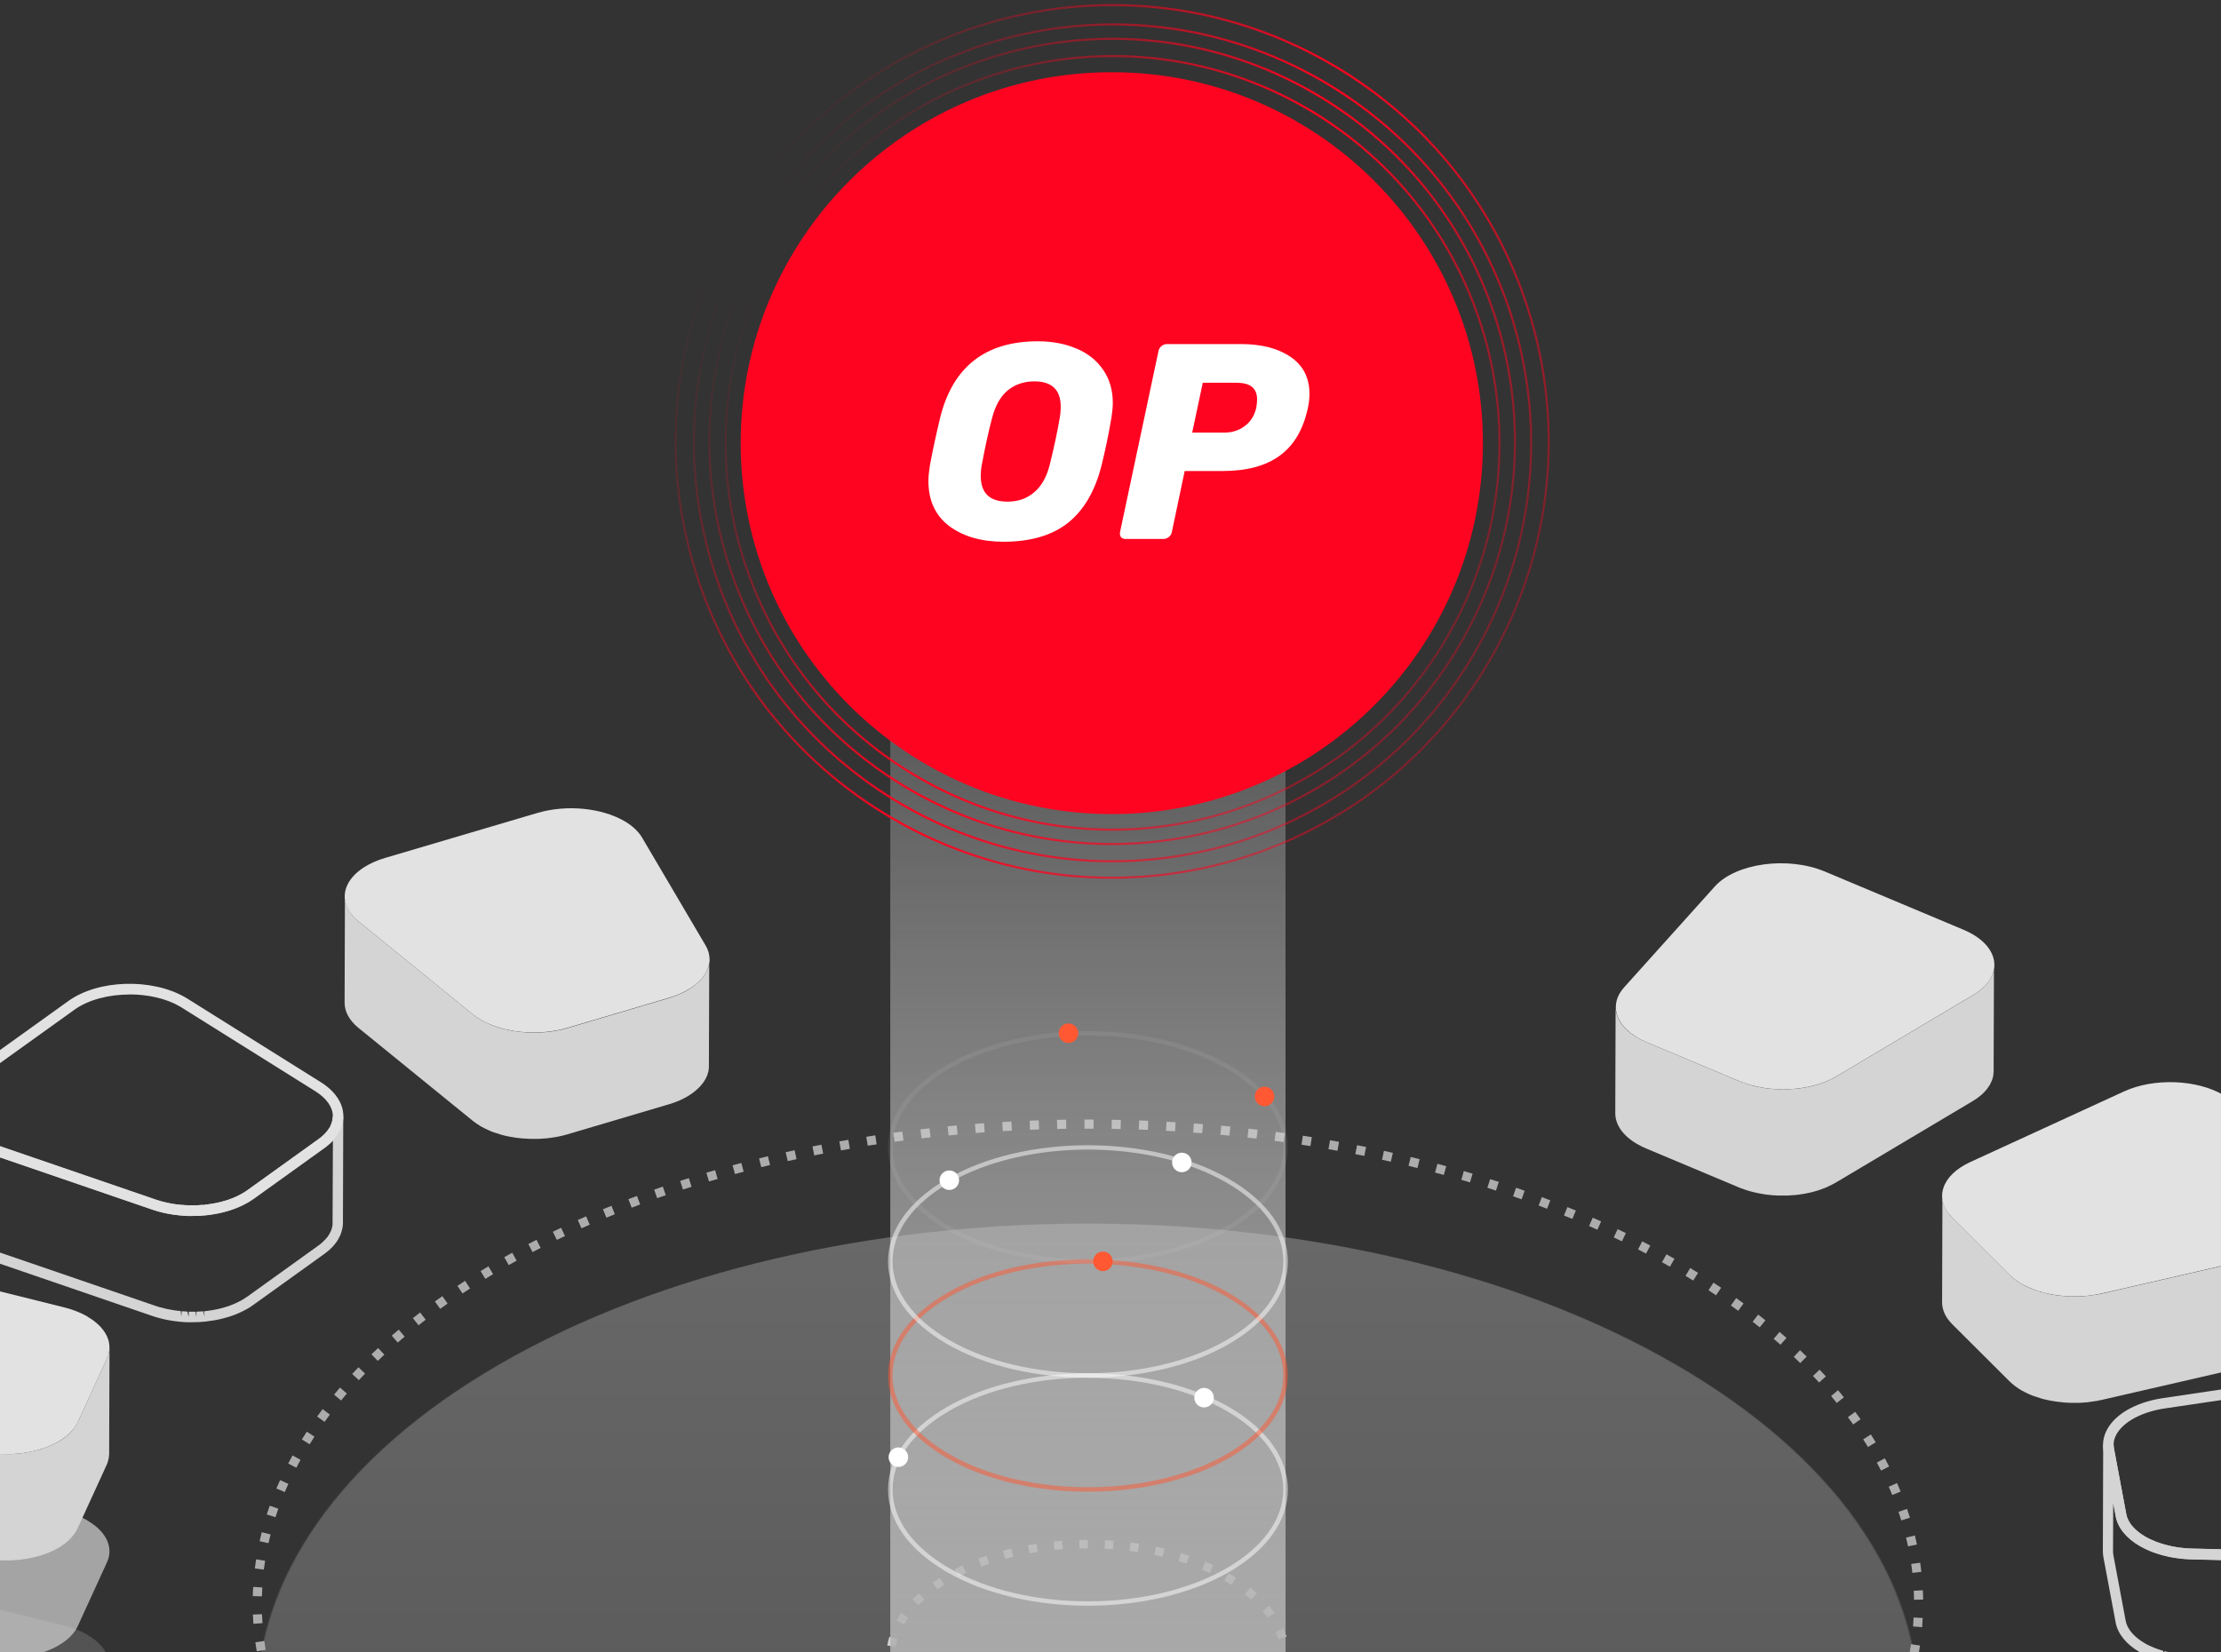 <svg width="375" height="279" viewBox="0 0 375 279" fill="none" xmlns="http://www.w3.org/2000/svg">
<rect x="0" y="0" width="375" height="279" fill="#333333" stroke="none"/>
<path opacity="0.15" d="M282.864 344.876C228.095 376.498 139.286 376.498 84.517 344.876C29.747 313.254 29.747 261.982 84.517 230.361C139.286 198.739 228.095 198.739 282.864 230.361C337.634 261.982 337.634 313.254 282.864 344.876Z" fill="#B1B1B1"/>
<path opacity="0.05" d="M282.864 344.876C228.095 376.498 139.286 376.498 84.517 344.876C29.747 313.254 29.747 261.982 84.517 230.361C139.286 198.739 228.095 198.739 282.864 230.361C337.634 261.982 337.634 313.254 282.864 344.876Z" fill="#E2E2E2"/>
<path opacity="0.15" d="M282.682 344.884C227.913 376.506 139.104 376.506 84.335 344.884C29.565 313.262 29.565 261.991 84.335 230.369C139.104 198.747 227.913 198.747 282.682 230.369C337.452 261.991 337.452 313.262 282.682 344.884Z" fill="url(#paint0_linear_123_2524)"/>
<path d="M183.903 352.569V351.033H185.425V352.569H183.903ZM180.818 352.54L179.268 352.512L179.297 350.976L180.832 351.005V352.54H180.818ZM188.553 352.512L188.496 350.976L190.031 350.933L190.074 352.469L188.553 352.512ZM176.197 352.441L174.647 352.384L174.704 350.848L176.24 350.905L176.197 352.441ZM193.16 352.384L193.103 350.848L194.638 350.777L194.709 352.313L193.174 352.384H193.16ZM171.576 352.27C171.064 352.242 170.552 352.213 170.026 352.185L170.111 350.649C170.623 350.678 171.135 350.706 171.647 350.734L171.576 352.27ZM197.781 352.156L197.695 350.621L199.231 350.521L199.33 352.057L197.795 352.156H197.781ZM166.955 351.986L165.419 351.872L165.533 350.336L167.054 350.45L166.955 351.986ZM202.387 351.843L202.274 350.308L203.795 350.18L203.923 351.715L202.387 351.843ZM162.334 351.63L160.798 351.488L160.94 349.952L162.462 350.095L162.334 351.63ZM206.98 351.445L206.838 349.91C207.35 349.867 207.847 349.81 208.359 349.753L208.515 351.275C208.004 351.332 207.492 351.374 206.98 351.431V351.445ZM157.727 351.175L156.192 351.005L156.362 349.483L157.884 349.654L157.713 351.175H157.727ZM211.587 350.962L211.416 349.441L212.937 349.256L213.122 350.777L211.587 350.962ZM153.12 350.635L151.585 350.436L151.798 348.914L153.319 349.113L153.12 350.635ZM216.165 350.379L215.966 348.858L217.473 348.644L217.686 350.166L216.165 350.379ZM148.542 349.995L147.006 349.768L147.248 348.246L148.77 348.474L148.542 349.995ZM220.729 349.711L220.487 348.189L221.995 347.948L222.251 349.469L220.729 349.711ZM143.964 349.27L142.442 349L142.712 347.493L144.234 347.749L143.978 349.27H143.964ZM225.293 348.943L225.023 347.436L226.53 347.166L226.815 348.673L225.293 348.943ZM139.4 348.445L137.878 348.147L138.177 346.639L139.684 346.938L139.4 348.445ZM229.829 348.09L229.53 346.583L231.023 346.284L231.336 347.791L229.829 348.104V348.09ZM134.85 347.535C134.338 347.422 133.84 347.322 133.328 347.208L133.669 345.715C134.167 345.829 134.665 345.929 135.162 346.042L134.85 347.549V347.535ZM234.35 347.137L234.023 345.644L235.516 345.303L235.858 346.796L234.365 347.137H234.35ZM130.328 346.512C129.831 346.398 129.319 346.27 128.821 346.142L129.191 344.649C129.688 344.777 130.186 344.891 130.684 345.004L130.328 346.497V346.512ZM238.843 346.085L238.474 344.592L239.952 344.222L240.336 345.715L238.843 346.085ZM125.821 345.403C125.323 345.275 124.826 345.147 124.328 345.004L124.726 343.526L126.205 343.924L125.821 345.417V345.403ZM243.308 344.933L242.91 343.455L244.389 343.056L244.801 344.535L243.322 344.948L243.308 344.933ZM121.342 344.18L119.863 343.753L120.29 342.274L121.754 342.701L121.342 344.18ZM247.744 343.682L247.318 342.203C247.801 342.061 248.299 341.919 248.782 341.763L249.223 343.227C248.74 343.383 248.242 343.526 247.744 343.668V343.682ZM116.906 342.857C116.408 342.701 115.925 342.545 115.427 342.388L115.896 340.924C116.38 341.08 116.863 341.236 117.361 341.393L116.906 342.857ZM252.166 342.317L251.697 340.853L253.147 340.383L253.631 341.848L252.166 342.331V342.317ZM112.498 341.421L111.034 340.924L111.546 339.473L112.996 339.971L112.498 341.421ZM256.56 340.838L256.048 339.388L257.484 338.876L258.01 340.327L256.56 340.838ZM108.133 339.886L106.683 339.345L107.223 337.909L108.659 338.45L108.133 339.886ZM260.911 339.26L260.37 337.824L261.792 337.27L262.347 338.706L260.911 339.26ZM103.811 338.222L102.375 337.639L102.958 336.217L104.379 336.786L103.811 338.208V338.222ZM265.219 337.554L264.636 336.132L266.043 335.549L266.641 336.971L265.219 337.568V337.554ZM99.531 336.445C99.062 336.246 98.593 336.033 98.109 335.833L98.735 334.426C99.204 334.625 99.673 334.838 100.142 335.037L99.531 336.445ZM269.47 335.734L268.844 334.326C269.314 334.113 269.769 333.914 270.238 333.701L270.878 335.094C270.408 335.307 269.939 335.521 269.47 335.734ZM95.308 334.554C94.839 334.341 94.37 334.113 93.915 333.9L94.583 332.521C95.038 332.734 95.507 332.961 95.962 333.175L95.308 334.568V334.554ZM273.679 333.786L273.01 332.407C273.465 332.179 273.935 331.966 274.39 331.739L275.072 333.118C274.617 333.345 274.148 333.573 273.679 333.8V333.786ZM91.142 332.521L89.763 331.824L90.46 330.459L91.825 331.156L91.128 332.521H91.142ZM277.83 331.71L277.12 330.345L278.47 329.634L279.195 330.985L277.83 331.71ZM87.033 330.374C86.578 330.132 86.123 329.876 85.682 329.62L86.436 328.284C86.876 328.525 87.332 328.781 87.772 329.023L87.033 330.374ZM281.897 329.506L281.143 328.17C281.584 327.914 282.025 327.672 282.466 327.416L283.234 328.753C282.793 329.009 282.338 329.265 281.897 329.521V329.506ZM283.888 328.369L283.106 327.047C283.546 326.791 283.987 326.535 284.414 326.265L285.21 327.587C284.769 327.857 284.328 328.113 283.873 328.369H283.888ZM82.995 328.084C82.554 327.814 82.113 327.558 81.673 327.288L82.469 325.98C82.895 326.25 83.336 326.506 83.777 326.762L82.995 328.084ZM287.855 325.952L287.03 324.658C287.456 324.388 287.897 324.103 288.324 323.833L289.163 325.127C288.736 325.411 288.295 325.682 287.869 325.966L287.855 325.952ZM79.042 325.653C78.601 325.369 78.175 325.099 77.748 324.814L78.587 323.535C79.014 323.819 79.44 324.089 79.867 324.373L79.042 325.667V325.653ZM291.722 323.392L290.855 322.127C291.281 321.843 291.693 321.544 292.106 321.26L292.987 322.511C292.575 322.809 292.148 323.108 291.722 323.392ZM75.189 323.08C74.762 322.781 74.35 322.482 73.924 322.184L74.819 320.933C75.232 321.231 75.644 321.516 76.07 321.814L75.189 323.08ZM295.49 320.691L294.566 319.454C294.978 319.155 295.376 318.843 295.774 318.53L296.713 319.738C296.3 320.051 295.902 320.364 295.476 320.677L295.49 320.691ZM71.435 320.35C71.023 320.037 70.611 319.724 70.213 319.397L71.165 318.188C71.563 318.501 71.961 318.814 72.374 319.113L71.45 320.335L71.435 320.35ZM299.144 317.819L298.163 316.624C298.561 316.297 298.945 315.97 299.329 315.643L300.324 316.809C299.926 317.136 299.542 317.478 299.13 317.805L299.144 317.819ZM67.795 317.463C67.397 317.136 66.999 316.795 66.615 316.468L67.625 315.302C68.009 315.629 68.392 315.956 68.791 316.283L67.81 317.463H67.795ZM302.656 314.776L301.618 313.639C302.002 313.297 302.372 312.956 302.741 312.601L303.793 313.724C303.424 314.079 303.04 314.421 302.656 314.776ZM64.298 314.392C63.914 314.037 63.544 313.681 63.174 313.34L64.227 312.231C64.596 312.586 64.966 312.928 65.336 313.269L64.298 314.392ZM306.011 311.563L304.917 310.482C305.272 310.127 305.628 309.757 305.983 309.387L307.092 310.454C306.737 310.823 306.381 311.193 306.011 311.563ZM60.956 311.165C60.601 310.795 60.231 310.425 59.89 310.041L61.013 308.989C61.354 309.359 61.71 309.729 62.065 310.084L60.971 311.165H60.956ZM309.196 308.179L308.045 307.155C308.386 306.771 308.713 306.387 309.04 306.003L310.206 306.999C309.865 307.397 309.538 307.781 309.196 308.179ZM57.8 307.752C57.459 307.354 57.117 306.97 56.79 306.572L57.97 305.591C58.297 305.975 58.624 306.359 58.966 306.743L57.814 307.752H57.8ZM312.182 304.596L310.974 303.657C311.286 303.259 311.599 302.847 311.898 302.449L313.135 303.373C312.822 303.785 312.509 304.198 312.197 304.61L312.182 304.596ZM54.842 304.155C54.529 303.743 54.217 303.33 53.904 302.918L55.141 302.008C55.44 302.42 55.738 302.818 56.051 303.216L54.828 304.155H54.842ZM314.926 300.828L313.661 299.96C313.945 299.534 314.23 299.122 314.5 298.695L315.794 299.534C315.509 299.96 315.225 300.401 314.941 300.828H314.926ZM52.141 300.359C51.856 299.918 51.572 299.491 51.288 299.05L52.582 298.226C52.852 298.652 53.122 299.079 53.406 299.505L52.127 300.359H52.141ZM317.4 296.875L316.064 296.107C316.32 295.666 316.562 295.226 316.803 294.785L318.154 295.524C317.912 295.979 317.656 296.434 317.386 296.875H317.4ZM49.695 296.392C49.439 295.937 49.198 295.482 48.942 295.027L50.292 294.302C50.534 294.742 50.776 295.183 51.018 295.638L49.681 296.392H49.695ZM319.576 292.752L318.197 292.083C318.41 291.628 318.623 291.174 318.837 290.704L320.244 291.33C320.031 291.799 319.818 292.283 319.59 292.752H319.576ZM47.548 292.24C47.335 291.771 47.122 291.301 46.908 290.818L48.316 290.207C48.515 290.676 48.728 291.131 48.942 291.586L47.548 292.24ZM321.41 288.458L319.974 287.917C320.159 287.448 320.329 286.965 320.486 286.496L321.936 286.993C321.766 287.477 321.595 287.974 321.41 288.458ZM45.757 287.917C45.572 287.434 45.401 286.936 45.245 286.439L46.709 285.955C46.866 286.439 47.036 286.908 47.207 287.391L45.757 287.917ZM322.875 284.007L321.396 283.595C321.538 283.112 321.666 282.628 321.78 282.131L323.273 282.5C323.145 282.998 323.017 283.51 322.875 284.007ZM44.349 283.467C44.207 282.969 44.093 282.458 43.965 281.946L45.458 281.59C45.572 282.074 45.7 282.571 45.828 283.055L44.349 283.453V283.467ZM323.927 279.458L322.42 279.173C322.505 278.676 322.59 278.178 322.661 277.68L324.183 277.908C324.112 278.42 324.026 278.931 323.927 279.443V279.458ZM43.354 278.903C43.269 278.391 43.183 277.879 43.112 277.353L44.633 277.14C44.705 277.638 44.776 278.135 44.861 278.633L43.34 278.889L43.354 278.903ZM324.538 274.808L323.003 274.68C323.045 274.182 323.074 273.671 323.102 273.173L324.638 273.258C324.609 273.77 324.581 274.296 324.538 274.808ZM42.785 274.239C42.742 273.713 42.714 273.201 42.7 272.675L44.235 272.618C44.25 273.116 44.278 273.628 44.321 274.126L42.785 274.239ZM323.173 270.159C323.173 269.661 323.145 269.149 323.131 268.652L324.666 268.58C324.695 269.107 324.709 269.618 324.709 270.144L323.173 270.173V270.159ZM44.221 269.604L42.685 269.562C42.685 269.035 42.728 268.524 42.757 268.012L44.292 268.097C44.264 268.595 44.235 269.107 44.221 269.604ZM322.889 265.637C322.832 265.14 322.775 264.628 322.69 264.13L324.211 263.917C324.282 264.429 324.353 264.955 324.41 265.467L322.889 265.637ZM44.548 265.083L43.027 264.898C43.084 264.386 43.155 263.874 43.24 263.348L44.761 263.59C44.69 264.087 44.619 264.585 44.548 265.083ZM322.164 261.158C322.064 260.661 321.95 260.177 321.822 259.68L323.315 259.324C323.443 259.836 323.557 260.334 323.657 260.846L322.149 261.158H322.164ZM45.33 260.618L43.837 260.291C43.951 259.779 44.065 259.282 44.193 258.77L45.686 259.139C45.558 259.623 45.444 260.12 45.33 260.618ZM321.012 256.765C320.87 256.282 320.713 255.812 320.543 255.329L321.993 254.831C322.164 255.329 322.32 255.827 322.476 256.324L321.012 256.779V256.765ZM46.51 256.239L45.046 255.77C45.202 255.272 45.373 254.789 45.544 254.291L46.994 254.803C46.823 255.286 46.667 255.755 46.51 256.239ZM319.491 252.485C319.306 252.016 319.107 251.547 318.893 251.092L320.301 250.466C320.514 250.95 320.713 251.419 320.912 251.902L319.491 252.485ZM48.089 251.988L46.667 251.39C46.866 250.907 47.079 250.438 47.292 249.969L48.686 250.608C48.472 251.063 48.273 251.533 48.074 252.002L48.089 251.988ZM317.6 248.362C317.372 247.907 317.13 247.466 316.889 247.011L318.239 246.286C318.481 246.741 318.723 247.21 318.965 247.665L317.6 248.362ZM50.022 247.878L48.657 247.168C48.899 246.713 49.141 246.258 49.397 245.803L50.747 246.542C50.506 246.983 50.264 247.438 50.036 247.878H50.022ZM315.396 244.381C315.14 243.954 314.87 243.513 314.585 243.087L315.879 242.262C316.163 242.703 316.434 243.144 316.704 243.584L315.396 244.381ZM52.269 243.912L50.961 243.101C51.231 242.66 51.515 242.22 51.8 241.793L53.093 242.632C52.809 243.058 52.539 243.485 52.283 243.912H52.269ZM312.893 240.57C312.609 240.158 312.31 239.746 311.997 239.347L313.234 238.437C313.547 238.85 313.846 239.276 314.144 239.689L312.893 240.57ZM54.8 240.129L53.548 239.234C53.847 238.821 54.16 238.395 54.473 237.982L55.695 238.907C55.383 239.319 55.084 239.717 54.8 240.129ZM310.135 236.944C309.822 236.546 309.495 236.162 309.168 235.779L310.334 234.783C310.675 235.181 311.002 235.58 311.329 235.978L310.135 236.944ZM57.587 236.518L56.406 235.537C56.733 235.139 57.06 234.741 57.402 234.342L58.568 235.352C58.24 235.736 57.913 236.12 57.587 236.518ZM307.149 233.489C306.808 233.12 306.466 232.75 306.111 232.38L307.22 231.314C307.576 231.698 307.931 232.068 308.286 232.451L307.149 233.489ZM60.587 233.091L59.463 232.039C59.819 231.655 60.174 231.286 60.53 230.916L61.639 231.982C61.283 232.352 60.928 232.722 60.587 233.091ZM303.964 230.205C303.609 229.849 303.239 229.494 302.869 229.153L303.921 228.03C304.305 228.385 304.675 228.74 305.045 229.11L303.964 230.205ZM63.786 229.835L62.719 228.726C63.089 228.371 63.459 228.015 63.843 227.66L64.895 228.783C64.525 229.139 64.155 229.48 63.786 229.835ZM300.623 227.105C300.239 226.764 299.855 226.437 299.471 226.11L300.466 224.944C300.864 225.285 301.248 225.627 301.632 225.954L300.623 227.105ZM67.156 226.736L66.146 225.57C66.53 225.229 66.928 224.901 67.326 224.56L68.321 225.74C67.938 226.067 67.539 226.394 67.17 226.736H67.156ZM297.111 224.162C296.713 223.849 296.314 223.537 295.916 223.224L296.855 222.015C297.267 222.328 297.679 222.655 298.078 222.982L297.111 224.176V224.162ZM70.668 223.821L69.715 222.612C70.113 222.3 70.525 221.972 70.938 221.66L71.876 222.882C71.464 223.195 71.066 223.508 70.668 223.821ZM293.485 221.375C293.073 221.077 292.66 220.778 292.248 220.48L293.144 219.228C293.57 219.527 293.983 219.826 294.395 220.138L293.485 221.375ZM74.322 221.048L73.426 219.797C73.838 219.498 74.265 219.2 74.691 218.901L75.573 220.153C75.16 220.451 74.748 220.736 74.336 221.034L74.322 221.048ZM289.731 218.745C289.319 218.461 288.892 218.176 288.466 217.906L289.305 216.626C289.731 216.911 290.172 217.195 290.599 217.479L289.746 218.759L289.731 218.745ZM78.09 218.446L77.236 217.167C77.663 216.882 78.09 216.598 78.53 216.314L79.369 217.607C78.943 217.878 78.516 218.162 78.09 218.446ZM285.892 216.271C285.466 216.001 285.025 215.745 284.584 215.475L285.38 214.152C285.821 214.423 286.262 214.693 286.703 214.963L285.892 216.271ZM81.943 215.972L81.147 214.664C81.587 214.394 82.028 214.124 82.469 213.868L83.251 215.19C82.81 215.446 82.369 215.716 81.943 215.987V215.972ZM281.954 213.925C281.513 213.669 281.072 213.427 280.617 213.171L281.371 211.835C281.826 212.091 282.267 212.332 282.722 212.588L281.954 213.925ZM85.895 213.655L85.142 212.318C85.583 212.062 86.038 211.821 86.493 211.565L87.232 212.915C86.791 213.157 86.336 213.413 85.895 213.655ZM277.93 211.721C277.475 211.479 277.034 211.252 276.579 211.01L277.276 209.645C277.731 209.887 278.186 210.114 278.641 210.356L277.916 211.721H277.93ZM89.919 211.465L89.208 210.1C89.663 209.858 90.118 209.631 90.588 209.389L91.284 210.754C90.829 210.982 90.374 211.223 89.933 211.451L89.919 211.465ZM273.849 209.645C273.394 209.418 272.939 209.204 272.47 208.977L273.124 207.583C273.593 207.811 274.048 208.024 274.518 208.252L273.849 209.631V209.645ZM94.014 209.403L93.346 208.024C93.815 207.797 94.27 207.583 94.739 207.356L95.393 208.749C94.938 208.963 94.469 209.19 94.014 209.403ZM269.698 207.683L268.304 207.057L268.93 205.65L270.337 206.275L269.712 207.683H269.698ZM98.18 207.456L97.555 206.048C98.024 205.835 98.493 205.636 98.962 205.422L99.574 206.83C99.104 207.029 98.635 207.242 98.18 207.441V207.456ZM265.489 205.863L264.067 205.28L264.65 203.858L266.072 204.441L265.475 205.863H265.489ZM102.389 205.65L101.806 204.228C102.275 204.029 102.759 203.83 103.242 203.645L103.811 205.067C103.342 205.252 102.858 205.451 102.389 205.65ZM261.223 204.143L259.787 203.602L260.328 202.166L261.764 202.721L261.209 204.157L261.223 204.143ZM106.654 203.958L106.1 202.522L107.55 201.981L108.09 203.417L106.654 203.958ZM256.915 202.55L255.479 202.038L255.977 200.588L257.427 201.1L256.915 202.55ZM110.963 202.365L110.451 200.915L111.915 200.403L112.413 201.853L110.963 202.351V202.365ZM252.579 201.071L251.128 200.602L251.597 199.138L253.062 199.607L252.579 201.071ZM115.313 200.901L114.844 199.436L116.309 198.967L116.764 200.432L115.299 200.901H115.313ZM248.199 199.692L246.735 199.251L247.161 197.773L248.64 198.214L248.199 199.692ZM119.707 199.536L119.266 198.057L120.745 197.631L121.171 199.109L119.707 199.536ZM243.777 198.427L242.299 198.029L242.697 196.55L244.19 196.948L243.777 198.427ZM124.1 198.285L123.688 196.806C124.186 196.678 124.683 196.536 125.167 196.408L125.565 197.887L124.086 198.285H124.1ZM239.313 197.261L237.82 196.891L238.189 195.398L239.697 195.768L239.327 197.261H239.313ZM128.537 197.133L128.167 195.64L129.66 195.27L130.015 196.763L128.537 197.119V197.133ZM234.834 196.195L233.341 195.867L233.668 194.36L235.175 194.702L234.834 196.195ZM133.001 196.081L132.66 194.588L134.167 194.261L134.494 195.768L133.001 196.095V196.081ZM230.341 195.213L228.834 194.915L229.132 193.408L230.654 193.706L230.355 195.213H230.341ZM137.48 195.128L137.181 193.621L138.689 193.322L138.987 194.83L137.494 195.128H137.48ZM225.805 194.346L224.298 194.076L224.568 192.569L226.09 192.839L225.819 194.346H225.805ZM141.987 194.275L141.717 192.768L143.239 192.498L143.494 194.019L141.987 194.289V194.275ZM221.269 193.564L219.748 193.322L219.976 191.801L221.497 192.043L221.255 193.564H221.269ZM146.509 193.507L146.267 191.986L147.788 191.744L148.016 193.266L146.509 193.493V193.507ZM216.72 192.882L215.198 192.668L215.397 191.147L216.933 191.36L216.72 192.882ZM151.044 192.825L150.831 191.303L152.353 191.104L152.552 192.626L151.03 192.825H151.044ZM212.155 192.299L210.634 192.128L210.805 190.607L212.34 190.792L212.155 192.313V192.299ZM155.594 192.256L155.41 190.735L156.945 190.564L157.116 192.085L155.594 192.256ZM207.577 191.787L206.056 191.645L206.198 190.109L207.733 190.251L207.577 191.787ZM160.158 191.758L160.002 190.223L161.538 190.081L161.68 191.616L160.158 191.758ZM202.999 191.389L201.463 191.275L201.577 189.739L203.112 189.853L202.984 191.389H202.999ZM164.737 191.346L164.609 189.81L166.144 189.697L166.258 191.232L164.737 191.346ZM198.406 191.062L196.871 190.976L196.956 189.441L198.491 189.526L198.392 191.062H198.406ZM169.315 191.033L169.23 189.498L170.765 189.412L170.851 190.948L169.315 191.033ZM193.814 190.82L192.278 190.763L192.335 189.227L193.87 189.284L193.814 190.82ZM173.908 190.806L173.851 189.27L175.386 189.213L175.443 190.749L173.908 190.806ZM189.221 190.678L187.685 190.649L187.714 189.114L189.249 189.142L189.207 190.678H189.221ZM178.5 190.664L178.472 189.128L180.007 189.1L180.036 190.635L178.5 190.664ZM184.628 190.621H183.69H183.107V189.085H183.69H184.643V190.621H184.628Z" fill="#ACACAC"/>
<path d="M336.71 163.322C336.71 163.465 336.681 163.593 336.667 163.735C336.653 163.834 336.624 163.948 336.596 164.048C336.567 164.175 336.525 164.303 336.482 164.431C336.439 164.531 336.397 164.63 336.354 164.73C336.297 164.858 336.24 165 336.169 165.128C336.112 165.228 336.056 165.313 335.999 165.412C335.913 165.555 335.814 165.697 335.7 165.853C335.643 165.939 335.572 166.024 335.501 166.109C335.33 166.322 335.131 166.522 334.932 166.721C334.875 166.777 334.833 166.82 334.776 166.877C334.648 166.991 334.506 167.104 334.364 167.218C334.25 167.304 334.15 167.389 334.037 167.474C333.88 167.588 333.71 167.702 333.539 167.801C333.411 167.887 333.297 167.972 333.155 168.057L310.078 181.792C309.68 182.034 309.268 182.233 308.827 182.432C308.742 182.475 308.642 182.517 308.557 182.56C308.131 182.745 307.69 182.915 307.235 183.058C307.107 183.1 306.993 183.129 306.865 183.171C306.638 183.242 306.41 183.299 306.183 183.37C306.04 183.413 305.884 183.441 305.742 183.47C305.514 183.527 305.287 183.569 305.059 183.612C304.917 183.64 304.789 183.669 304.647 183.683C304.178 183.768 303.694 183.84 303.211 183.882C303.197 183.882 303.168 183.882 303.14 183.882C302.742 183.925 302.344 183.953 301.931 183.968C301.789 183.968 301.647 183.968 301.491 183.968C301.235 183.968 300.979 183.968 300.723 183.968C300.566 183.968 300.396 183.968 300.239 183.968C300.012 183.968 299.784 183.953 299.543 183.925C299.386 183.925 299.216 183.896 299.059 183.882C298.832 183.854 298.59 183.84 298.362 183.811C298.206 183.797 298.05 183.768 297.893 183.754C297.623 183.712 297.353 183.669 297.083 183.612C296.969 183.584 296.841 183.569 296.727 183.541C296.315 183.456 295.917 183.356 295.519 183.242C295.448 183.228 295.377 183.2 295.305 183.171C294.893 183.043 294.495 182.915 294.097 182.759C293.941 182.702 293.77 182.645 293.613 182.574L278.03 176.034C277.49 175.806 276.978 175.55 276.509 175.28C274.092 173.887 272.783 171.996 272.783 170.076L272.727 188.02C272.727 189.939 274.02 191.83 276.452 193.224C276.921 193.494 277.419 193.75 277.973 193.977L293.557 200.518C293.656 200.56 293.756 200.603 293.855 200.646C293.912 200.674 293.983 200.688 294.04 200.703C294.438 200.859 294.836 200.987 295.249 201.115C295.291 201.129 295.348 201.143 295.391 201.158C295.405 201.158 295.433 201.158 295.448 201.172C295.846 201.286 296.244 201.385 296.656 201.47C296.67 201.47 296.699 201.47 296.713 201.485C296.813 201.499 296.912 201.513 297.012 201.541C297.282 201.598 297.552 201.641 297.822 201.684C297.865 201.684 297.922 201.698 297.964 201.712C298.064 201.726 298.178 201.741 298.291 201.755C298.519 201.783 298.761 201.812 298.988 201.826C299.059 201.826 299.13 201.84 299.187 201.854C299.287 201.854 299.372 201.854 299.471 201.868C299.699 201.883 299.941 201.897 300.168 201.911C300.254 201.911 300.339 201.911 300.424 201.911C300.495 201.911 300.566 201.911 300.637 201.911C300.893 201.911 301.149 201.911 301.405 201.911C301.505 201.911 301.604 201.911 301.704 201.911C301.746 201.911 301.789 201.911 301.832 201.911C302.244 201.897 302.642 201.868 303.04 201.826C303.055 201.826 303.069 201.826 303.083 201.826C303.566 201.783 304.036 201.712 304.519 201.627C304.576 201.627 304.633 201.613 304.69 201.598C304.775 201.598 304.846 201.57 304.917 201.556C305.145 201.513 305.372 201.456 305.6 201.414C305.742 201.385 305.898 201.342 306.04 201.314C306.268 201.257 306.495 201.186 306.723 201.115C306.822 201.086 306.922 201.058 307.021 201.03C307.05 201.03 307.064 201.015 307.093 201.001C307.548 200.845 307.988 200.688 308.415 200.504C308.5 200.461 308.6 200.418 308.685 200.376C309.112 200.176 309.538 199.963 309.936 199.736L333.013 186.001C333.013 186.001 333.056 185.972 333.084 185.958C333.198 185.887 333.297 185.816 333.411 185.745C333.582 185.631 333.752 185.532 333.909 185.418C334.022 185.332 334.122 185.247 334.236 185.162C334.378 185.048 334.52 184.934 334.648 184.821C334.662 184.821 334.676 184.792 334.691 184.778C334.733 184.735 334.762 184.707 334.804 184.664C335.018 184.465 335.202 184.252 335.373 184.053C335.402 184.01 335.444 183.982 335.473 183.939C335.515 183.896 335.53 183.84 335.572 183.797C335.686 183.655 335.771 183.513 335.871 183.356C335.899 183.299 335.956 183.242 335.985 183.185C335.999 183.143 336.013 183.114 336.041 183.072C336.112 182.944 336.169 182.816 336.226 182.674C336.255 182.603 336.297 182.531 336.326 182.46C336.326 182.432 336.34 182.403 336.354 182.375C336.397 182.247 336.425 182.119 336.468 181.991C336.482 181.906 336.525 181.835 336.539 181.749C336.539 181.721 336.539 181.707 336.539 181.678C336.567 181.536 336.567 181.408 336.582 181.266C336.582 181.181 336.61 181.11 336.61 181.024C336.61 180.982 336.61 180.953 336.61 180.911L336.667 162.967C336.667 163.081 336.653 163.194 336.639 163.322H336.71Z" fill="#D4D4D4"/>
<path d="M333.026 157.762C337.832 160.534 338.06 165.127 333.169 168.027L310.092 181.762C305.727 184.364 298.731 184.706 293.641 182.573L278.058 176.032C277.517 175.805 277.006 175.549 276.536 175.279C272.683 173.046 271.659 169.577 274.247 166.719L289.532 149.714C293.087 145.761 301.874 144.567 308.13 147.197L331.491 157.008C332.045 157.236 332.557 157.492 333.026 157.762Z" fill="#E2E2E2"/>
<path d="M393.612 204.583C393.612 204.654 393.612 204.74 393.598 204.811C393.598 204.981 393.569 205.152 393.541 205.308C393.541 205.38 393.512 205.436 393.498 205.507C393.455 205.692 393.413 205.863 393.342 206.048C393.342 206.076 393.327 206.119 393.313 206.147C393.228 206.361 393.128 206.574 393.015 206.787C392.986 206.844 392.958 206.887 392.929 206.944C392.815 207.143 392.673 207.342 392.531 207.541C392.503 207.569 392.488 207.612 392.46 207.64C392.247 207.896 392.019 208.152 391.749 208.408C391.706 208.451 391.664 208.493 391.621 208.536C391.422 208.721 391.195 208.906 390.967 209.076C390.939 209.091 390.91 209.119 390.882 209.133C390.669 209.29 390.441 209.432 390.214 209.588C390.142 209.631 390.086 209.673 390.014 209.702C389.645 209.915 389.261 210.128 388.849 210.313C388.792 210.342 388.721 210.37 388.664 210.399C388.237 210.583 387.782 210.768 387.313 210.925C387.242 210.953 387.171 210.967 387.1 210.996C386.645 211.138 386.19 211.266 385.706 211.38L354.952 218.46C354.483 218.574 353.999 218.645 353.53 218.716C353.288 218.759 353.061 218.787 352.819 218.816C352.421 218.859 352.023 218.901 351.61 218.93C351.468 218.93 351.326 218.958 351.198 218.958C350.658 218.987 350.117 218.987 349.591 218.958C349.478 218.958 349.364 218.958 349.25 218.944C348.809 218.915 348.369 218.887 347.928 218.844C347.8 218.83 347.672 218.816 347.53 218.802C347.004 218.731 346.478 218.645 345.98 218.546C345.895 218.532 345.795 218.503 345.71 218.475C345.297 218.375 344.885 218.276 344.487 218.162C344.231 218.091 344.004 218.005 343.762 217.92C343.463 217.821 343.179 217.721 342.894 217.607C342.795 217.565 342.695 217.522 342.596 217.479C342.169 217.295 341.743 217.081 341.359 216.854C340.591 216.413 339.909 215.901 339.34 215.332L329.671 205.692C328.804 204.825 328.264 203.887 328.065 202.948C327.994 202.635 327.965 202.323 327.965 202.01L327.908 219.953C327.908 221.219 328.463 222.484 329.629 223.65L339.297 233.29C339.866 233.859 340.548 234.357 341.316 234.812C341.7 235.039 342.127 235.238 342.553 235.437C342.653 235.48 342.752 235.523 342.852 235.565C342.951 235.608 343.037 235.651 343.122 235.679C343.307 235.75 343.52 235.807 343.719 235.878C343.961 235.963 344.203 236.049 344.459 236.12C344.53 236.134 344.586 236.162 344.658 236.191C344.985 236.29 345.326 236.361 345.667 236.433C345.752 236.447 345.852 236.475 345.937 236.504C345.951 236.504 345.966 236.504 345.994 236.504C346.406 236.589 346.819 236.66 347.245 236.717C347.331 236.717 347.402 236.731 347.487 236.745C347.615 236.76 347.743 236.774 347.885 236.788C348.084 236.816 348.283 236.845 348.482 236.859C348.724 236.873 348.966 236.888 349.207 236.902C349.321 236.902 349.435 236.916 349.549 236.916C349.606 236.916 349.662 236.916 349.719 236.916C350.146 236.916 350.572 236.916 350.999 236.916C351.056 236.916 351.099 236.916 351.155 236.916C351.298 236.916 351.426 236.902 351.568 236.888C351.838 236.873 352.108 236.859 352.378 236.831C352.506 236.831 352.634 236.788 352.762 236.774C353.004 236.745 353.231 236.717 353.473 236.674C353.644 236.646 353.814 236.632 353.985 236.603C354.298 236.546 354.596 236.489 354.895 236.418L385.649 229.338C386.133 229.224 386.602 229.096 387.043 228.954C387.085 228.954 387.142 228.925 387.185 228.911C387.213 228.911 387.228 228.897 387.256 228.883C387.74 228.726 388.18 228.556 388.607 228.356C388.664 228.328 388.735 228.3 388.792 228.271C389.204 228.086 389.602 227.873 389.958 227.66C389.986 227.646 390.029 227.631 390.057 227.617C390.1 227.589 390.128 227.574 390.157 227.546C390.398 227.404 390.626 227.247 390.825 227.091C390.853 227.077 390.882 227.048 390.91 227.034C391.138 226.864 391.365 226.679 391.564 226.494C391.579 226.48 391.607 226.451 391.635 226.437C391.664 226.409 391.678 226.394 391.706 226.366C391.962 226.124 392.204 225.868 392.417 225.598C392.417 225.598 392.432 225.584 392.446 225.57C392.46 225.541 392.474 225.513 392.503 225.499C392.645 225.3 392.787 225.1 392.901 224.901C392.915 224.873 392.943 224.845 392.958 224.816C392.958 224.802 392.972 224.773 392.986 224.759C393.1 224.546 393.199 224.333 393.285 224.119C393.285 224.119 393.285 224.119 393.285 224.105C393.285 224.077 393.285 224.048 393.313 224.02C393.37 223.835 393.427 223.664 393.47 223.48C393.47 223.451 393.484 223.423 393.498 223.394C393.498 223.366 393.498 223.323 393.498 223.295C393.526 223.124 393.541 222.968 393.555 222.797C393.555 222.754 393.555 222.726 393.555 222.683C393.555 222.641 393.555 222.612 393.555 222.57L393.612 204.626V204.583Z" fill="#D4D4D4"/>
<path d="M375.384 184.919C376.152 185.36 376.834 185.872 377.403 186.441L391.892 200.901C395.759 204.768 392.83 209.702 385.664 211.351L354.909 218.432C350.132 219.527 344.814 218.83 341.317 216.811C340.549 216.37 339.866 215.859 339.297 215.29L329.629 205.65C326.472 202.507 327.781 198.498 332.672 196.251L358.606 184.336C363.739 181.976 370.948 182.346 375.37 184.905L375.384 184.919Z" fill="#E2E2E2"/>
<path d="M403.763 282.075C403.593 282.075 403.408 282.075 403.237 282.075L369.895 281.293C369.454 281.278 369.141 281.264 368.828 281.236L368.402 281.193C368.118 281.165 367.847 281.136 367.577 281.094L367.293 281.051C366.895 280.98 366.61 280.937 366.326 280.88L366.027 280.809C365.629 280.724 365.317 280.639 365.032 280.567L364.691 280.468C364.193 280.311 363.738 280.169 363.326 279.999L363.17 279.942C362.999 279.871 362.814 279.785 362.629 279.7L362.217 279.515C361.89 279.359 361.577 279.202 361.293 279.032C359.018 277.724 357.567 275.932 357.212 274.013L355.136 262.937C355.079 262.61 355.051 262.283 355.051 261.956L355.108 244.026H356.885C356.885 244.239 356.899 244.438 356.942 244.652L359.018 255.728C359.274 257.135 360.425 258.472 362.231 259.524C362.487 259.666 362.757 259.823 363.042 259.951L363.354 260.079C363.568 260.178 363.738 260.249 363.937 260.335C364.421 260.519 364.819 260.647 365.231 260.775L365.587 260.875C365.857 260.946 366.127 261.017 366.411 261.074L366.767 261.159C366.994 261.202 367.236 261.245 367.464 261.287L367.904 261.358C368.118 261.387 368.345 261.415 368.558 261.429L369.056 261.486C369.34 261.515 369.639 261.515 369.923 261.529H370.25L403.365 262.325C403.792 262.325 404.204 262.325 404.616 262.325C405.057 262.311 405.498 262.283 405.91 262.24C406.479 262.183 406.891 262.112 407.304 262.041C407.474 262.012 407.645 261.97 407.83 261.941C408.057 261.899 408.242 261.856 408.441 261.813L408.868 261.7C409.152 261.629 409.337 261.572 409.536 261.515L409.92 261.387C410.318 261.259 410.702 261.102 411.057 260.946L411.612 261.685L411.242 260.875C411.64 260.69 412.01 260.505 412.365 260.292C412.479 260.221 412.593 260.164 412.692 260.093C412.849 259.993 412.977 259.908 413.105 259.823C413.219 259.737 413.318 259.666 413.432 259.581C413.56 259.482 413.674 259.382 413.787 259.282C413.873 259.211 413.944 259.14 414.029 259.055C414.214 258.884 414.37 258.7 414.527 258.529L415.366 258.913L414.655 258.372C414.768 258.23 414.868 258.074 414.953 257.932L415.55 258.131V258.06L415.067 257.775C415.067 257.775 415.124 257.662 415.152 257.605L415.266 257.349C415.266 257.349 415.323 257.249 415.337 257.192L415.394 256.979C415.451 256.823 415.479 256.723 415.493 256.609L415.536 256.282C415.536 256.183 415.565 256.083 415.565 255.984H417.342L417.285 273.942C417.285 274.198 417.257 274.311 417.242 274.439L416.332 274.539L417.214 274.624C417.214 274.724 417.2 274.809 417.185 274.909C417.143 275.093 417.114 275.221 417.072 275.349L416.162 275.307L417.029 275.534C417.015 275.605 416.986 275.691 416.958 275.762C416.915 275.89 416.858 275.989 416.816 276.089L416.73 276.273C416.674 276.387 416.631 276.501 416.574 276.6C416.531 276.672 416.489 276.743 416.446 276.814C416.318 277.027 416.176 277.24 416.034 277.425C415.948 277.539 415.906 277.582 415.863 277.624C415.664 277.866 415.451 278.093 415.223 278.307C415.181 278.349 415.138 278.406 415.095 278.449L414.967 278.563C414.797 278.719 414.64 278.833 414.498 278.947C414.37 279.046 414.242 279.146 414.114 279.245C413.958 279.359 413.801 279.458 413.631 279.572C413.503 279.657 413.446 279.7 413.375 279.743L413.247 279.814C412.835 280.056 412.408 280.283 411.953 280.482L411.825 280.539C411.356 280.738 410.929 280.909 410.474 281.051C410.375 281.094 410.332 281.108 410.261 281.136L410.119 281.179C409.849 281.264 409.635 281.321 409.422 281.378C409.166 281.449 409.01 281.492 408.839 281.534C408.626 281.591 408.398 281.634 408.171 281.676L407.616 281.79C407.147 281.876 406.692 281.932 406.237 281.989C406.109 282.003 406.052 282.018 405.996 282.018C405.626 282.06 405.157 282.089 404.673 282.103C404.389 282.103 404.105 282.117 403.834 282.117L403.763 282.075ZM405.825 280.184L406.067 281.051L405.967 280.169C406.394 280.127 406.806 280.07 407.218 279.999L407.744 279.899C407.944 279.857 408.157 279.814 408.342 279.771L408.768 279.657C409.067 279.572 409.252 279.529 409.436 279.473L409.906 280.269L409.635 279.416L409.806 279.345C410.204 279.202 410.588 279.06 410.944 278.904L411.484 279.643L411.114 278.833C411.512 278.648 411.882 278.463 412.237 278.25L412.564 278.051C412.707 277.951 412.849 277.866 412.977 277.781C413.091 277.695 413.204 277.61 413.304 277.539C413.432 277.439 413.546 277.34 413.659 277.24L413.773 277.155C413.773 277.155 413.873 277.055 413.915 277.013C414.086 276.842 414.242 276.672 414.399 276.487L414.512 276.373C414.655 276.188 414.74 276.032 414.839 275.89L414.925 275.762C414.982 275.662 415.01 275.605 415.024 275.548L415.28 274.909C415.337 274.724 415.366 274.653 415.38 274.581L415.422 274.183C415.422 274.183 415.437 274.07 415.437 274.027L415.479 260.079C415.38 260.178 415.294 260.278 415.195 260.363C415.095 260.463 414.996 260.548 414.882 260.647C414.74 260.775 414.598 260.889 414.456 261.003C414.328 261.102 414.2 261.202 414.072 261.301C413.915 261.415 413.745 261.515 413.588 261.628C413.46 261.7 413.332 261.785 413.204 261.87C412.792 262.112 412.365 262.339 411.91 262.538L411.782 262.595C411.313 262.794 410.887 262.965 410.432 263.107L410.005 263.249C409.792 263.32 409.579 263.377 409.38 263.434L408.797 263.591C408.583 263.648 408.37 263.69 408.143 263.733C407.929 263.775 407.744 263.818 407.545 263.847C407.105 263.918 406.65 263.989 406.18 264.031H406.024C405.569 264.103 405.086 264.131 404.616 264.145C404.176 264.159 403.721 264.159 403.251 264.145L369.909 263.363C369.454 263.349 369.141 263.335 368.843 263.306L368.402 263.264C368.061 263.235 367.819 263.207 367.591 263.164L367.208 263.107C366.852 263.05 366.596 263.008 366.354 262.965L365.971 262.88C365.658 262.809 365.345 262.738 365.046 262.652L364.719 262.553C364.207 262.396 363.752 262.254 363.326 262.083C362.985 261.956 362.786 261.856 362.587 261.771L362.217 261.6C361.89 261.444 361.591 261.287 361.293 261.117C359.018 259.809 357.567 258.031 357.212 256.098L356.8 253.908L356.771 261.998C356.771 262.211 356.785 262.425 356.828 262.638L358.904 273.714C359.16 275.122 360.312 276.458 362.117 277.51C362.373 277.667 362.643 277.809 362.928 277.937L363.226 278.065C363.468 278.179 363.639 278.25 363.809 278.321C364.293 278.506 364.705 278.634 365.117 278.762L365.26 278.804L365.231 279.714L365.459 278.861C365.729 278.932 365.999 279.003 366.283 279.06L366.653 279.146C366.895 279.188 367.151 279.231 367.421 279.274L367.734 279.33C368.032 279.373 368.274 279.402 368.53 279.416L368.914 279.458C369.227 279.487 369.511 279.487 369.81 279.501H370.137L403.251 280.297C403.678 280.297 404.076 280.297 404.488 280.297C404.958 280.283 405.384 280.255 405.811 280.212L405.825 280.184Z" fill="#D4D4D4"/>
<path d="M403.834 264.13C403.649 264.13 403.464 264.13 403.279 264.13L370.165 263.348C366.837 263.263 363.695 262.467 361.321 261.088C359.046 259.78 357.595 257.988 357.24 256.069L355.164 244.992C354.894 243.542 355.249 242.063 356.188 240.741C357.851 238.395 361.179 236.703 365.302 236.106L397.379 231.357C401.943 230.689 406.663 231.442 410.033 233.39C412.337 234.713 413.744 236.447 414.1 238.395L417.199 255.002C417.512 256.652 417.014 258.301 415.792 259.751C413.474 262.481 408.924 264.13 403.82 264.13H403.834ZM400.621 232.893C399.625 232.893 398.63 232.964 397.649 233.106L365.572 237.855C361.989 238.381 359.017 239.845 357.652 241.765C356.984 242.703 356.742 243.67 356.927 244.651L359.003 255.727C359.259 257.135 360.411 258.472 362.216 259.524C364.349 260.746 367.179 261.472 370.221 261.543L403.336 262.325C408.071 262.41 412.422 260.96 414.455 258.571C415.337 257.533 415.678 256.438 415.465 255.315L412.365 238.708C412.109 237.3 410.972 235.964 409.152 234.912C406.877 233.604 403.777 232.878 400.621 232.878V232.893Z" fill="#D4D4D4"/>
<path d="M119.806 162.028C119.806 162.028 119.806 162.17 119.806 162.241C119.806 162.412 119.778 162.582 119.75 162.767C119.75 162.824 119.735 162.881 119.721 162.923C119.678 163.137 119.622 163.336 119.536 163.549C119.536 163.577 119.508 163.606 119.494 163.634C119.423 163.819 119.337 164.018 119.223 164.203C119.195 164.246 119.167 164.303 119.138 164.345C119.01 164.573 118.854 164.786 118.697 165.013C118.669 165.042 118.641 165.085 118.612 165.113C118.399 165.369 118.171 165.625 117.901 165.881C117.858 165.923 117.816 165.952 117.773 165.995C117.603 166.151 117.403 166.307 117.219 166.464C117.176 166.506 117.119 166.535 117.076 166.578C116.849 166.748 116.593 166.919 116.337 167.075C116.294 167.104 116.252 167.132 116.209 167.16C115.825 167.388 115.427 167.601 115.001 167.786C114.944 167.815 114.901 167.829 114.844 167.857C114.418 168.042 113.948 168.227 113.479 168.383C113.309 168.44 113.138 168.497 112.967 168.554L95.877 173.616C95.251 173.8 94.597 173.957 93.943 174.071C93.346 174.184 92.749 174.255 92.137 174.312C92.023 174.312 91.896 174.327 91.782 174.341C91.298 174.383 90.801 174.398 90.317 174.398C90.189 174.398 90.047 174.398 89.919 174.398C89.35 174.398 88.782 174.369 88.227 174.312C88.128 174.312 88.028 174.284 87.929 174.284C87.445 174.227 86.962 174.17 86.478 174.085C86.35 174.056 86.237 174.042 86.109 174.014C85.554 173.9 85.014 173.772 84.488 173.63C84.331 173.587 84.175 173.516 84.019 173.473C83.62 173.345 83.222 173.218 82.838 173.061C82.753 173.033 82.668 172.99 82.597 172.947C82.113 172.734 81.644 172.521 81.218 172.265C80.72 171.981 80.251 171.654 79.838 171.312L60.587 155.658C59.392 154.677 58.667 153.596 58.383 152.501C58.283 152.132 58.24 151.762 58.24 151.406L58.184 169.35C58.184 170.815 58.937 172.308 60.53 173.601L79.781 189.256C80.208 189.597 80.663 189.91 81.161 190.209C81.587 190.464 82.056 190.678 82.54 190.891C82.625 190.934 82.696 190.962 82.781 191.005C82.853 191.033 82.909 191.062 82.966 191.09C83.279 191.218 83.62 191.318 83.962 191.417C84.118 191.474 84.26 191.531 84.431 191.573C84.459 191.573 84.474 191.588 84.502 191.602C84.943 191.73 85.383 191.829 85.838 191.929C85.91 191.943 85.981 191.957 86.052 191.972C86.18 192 86.293 192.014 86.421 192.028C86.649 192.071 86.862 192.114 87.09 192.142C87.346 192.185 87.616 192.199 87.872 192.228C87.971 192.228 88.071 192.256 88.17 192.256C88.227 192.256 88.27 192.256 88.327 192.27C88.739 192.299 89.151 192.327 89.564 192.341C89.663 192.341 89.763 192.341 89.862 192.341C89.99 192.341 90.132 192.341 90.26 192.341C90.46 192.341 90.644 192.341 90.843 192.341C91.142 192.341 91.426 192.299 91.725 192.284C91.839 192.284 91.967 192.284 92.08 192.256C92.123 192.256 92.18 192.256 92.223 192.256C92.763 192.199 93.303 192.128 93.829 192.028C93.844 192.028 93.858 192.028 93.872 192.028C94.526 191.915 95.18 191.758 95.806 191.573L112.896 186.512C113.038 186.469 113.181 186.426 113.323 186.384C113.351 186.384 113.38 186.355 113.408 186.355C113.892 186.199 114.347 186.014 114.773 185.829C114.83 185.801 114.873 185.787 114.929 185.758C115.356 185.559 115.768 185.346 116.138 185.133C116.166 185.118 116.195 185.104 116.209 185.09C116.223 185.09 116.252 185.061 116.266 185.047C116.522 184.891 116.778 184.72 117.005 184.55C117.048 184.507 117.105 184.479 117.148 184.436C117.347 184.279 117.531 184.137 117.702 183.967C117.73 183.938 117.759 183.924 117.787 183.896C117.787 183.896 117.802 183.867 117.816 183.867C118.086 183.625 118.313 183.369 118.527 183.099C118.541 183.085 118.569 183.057 118.584 183.042C118.584 183.028 118.598 183.014 118.612 183C118.783 182.787 118.925 182.559 119.053 182.332C119.053 182.317 119.081 182.289 119.095 182.275C119.11 182.246 119.124 182.218 119.138 182.189C119.238 182.004 119.323 181.82 119.408 181.621C119.408 181.592 119.437 181.578 119.437 181.55C119.437 181.55 119.437 181.535 119.437 181.521C119.508 181.322 119.565 181.109 119.622 180.895C119.622 180.881 119.622 180.853 119.636 180.839C119.636 180.81 119.636 180.767 119.636 180.739C119.664 180.568 119.693 180.398 119.693 180.213C119.693 180.185 119.693 180.142 119.693 180.113C119.693 180.071 119.693 180.042 119.693 180L119.75 162.056L119.806 162.028Z" fill="#D4D4D4"/>
<path d="M105.375 138.638C106.697 139.406 107.763 140.358 108.417 141.467L119.124 159.653C121.143 163.094 118.513 166.861 112.939 168.511L95.848 173.573C90.915 175.037 85 174.44 81.189 172.236C80.691 171.952 80.222 171.625 79.81 171.283L60.558 155.629C56.079 151.989 58.212 146.913 65.065 144.88L90.715 137.301C95.763 135.808 101.649 136.491 105.389 138.652L105.375 138.638Z" fill="#E2E2E2"/>
<path d="M32.364 223.309C32.265 223.309 32.179 223.309 32.094 223.309H31.838H31.667C31.34 223.309 31.113 223.281 30.871 223.267L30.359 223.224C30.118 223.195 29.876 223.167 29.634 223.139L29.279 223.096C28.852 223.025 28.568 222.982 28.283 222.925L27.985 222.868C27.501 222.769 27.075 222.655 26.663 222.541C26.279 222.428 25.966 222.342 25.667 222.229L-2.898 212.432C-3.139 212.347 -3.381 212.261 -3.623 212.162C-3.737 212.119 -3.836 212.077 -3.95 212.02L-4.448 211.806C-4.846 211.622 -5.23 211.437 -5.571 211.224C-8.215 209.688 -9.737 207.513 -9.723 205.238L-9.666 187.294H-7.888C-7.888 188.915 -6.708 190.536 -4.632 191.73C-4.334 191.901 -3.993 192.071 -3.651 192.228L-3.452 192.313C-2.997 192.512 -2.642 192.654 -2.272 192.782L26.293 202.579C26.591 202.678 26.89 202.778 27.189 202.863C27.573 202.963 27.956 203.062 28.34 203.147L28.511 203.176C28.909 203.247 29.179 203.304 29.449 203.347L29.762 203.389C30.118 203.432 30.331 203.46 30.558 203.475L30.971 203.503C31.241 203.517 31.468 203.531 31.682 203.546H32.151C32.392 203.56 32.634 203.546 32.876 203.546H33.303C33.63 203.517 33.971 203.503 34.298 203.475L34.611 204.342L34.525 203.46C34.995 203.418 35.45 203.347 35.89 203.275L36.274 203.204C36.502 203.162 36.729 203.105 36.957 203.062L37.369 202.963C37.596 202.906 37.824 202.835 38.037 202.778L38.379 202.678C38.819 202.536 39.232 202.38 39.644 202.195L39.8 202.124C40.284 201.896 40.682 201.697 41.037 201.484C41.279 201.342 41.507 201.2 41.72 201.043L53.777 192.384C54.033 192.199 54.261 192 54.488 191.815L54.587 191.716C54.843 191.46 55.042 191.261 55.199 191.062C55.412 190.792 55.54 190.607 55.654 190.408L56.18 190.607V190.522L55.739 190.223C55.796 190.109 55.853 189.981 55.91 189.867L55.981 189.668C56.024 189.555 56.052 189.441 56.081 189.327L56.123 189.128C56.137 189.014 56.152 188.886 56.166 188.773H56.18V188.559H57.957L57.901 206.674C57.901 206.731 57.901 206.787 57.886 206.844C57.886 207.029 57.858 207.214 57.815 207.413C57.787 207.584 57.773 207.655 57.744 207.712C57.701 207.882 57.659 208.039 57.602 208.209C57.602 208.252 57.573 208.323 57.545 208.38L57.488 208.522C57.431 208.678 57.346 208.849 57.246 209.02C57.218 209.091 57.19 209.148 57.161 209.205C56.976 209.532 56.791 209.787 56.592 210.043L56.479 210.186C56.294 210.413 56.066 210.669 55.796 210.911L55.668 211.039C55.327 211.337 55.042 211.565 54.73 211.792L42.672 220.451C42.416 220.636 42.161 220.807 41.891 220.963C41.45 221.219 41.009 221.447 40.54 221.66L40.255 221.788C39.8 221.987 39.331 222.172 38.834 222.328L38.549 222.413C38.208 222.513 37.952 222.584 37.696 222.655L37.241 222.769C36.999 222.826 36.758 222.883 36.502 222.925L36.075 222.996C35.578 223.082 35.08 223.153 34.582 223.21H34.397C33.985 223.267 33.63 223.281 33.26 223.295H32.89C32.648 223.309 32.449 223.309 32.279 223.309H32.364ZM30.686 221.461H30.985C31.198 221.489 31.426 221.503 31.639 221.518L31.852 222.428L31.881 221.532H32.122C32.364 221.532 32.606 221.532 32.847 221.532H33.004L33.16 222.428V221.532C33.615 221.518 33.942 221.489 34.284 221.461L34.554 222.342L34.44 221.461C34.966 221.404 35.421 221.333 35.862 221.262L36.246 221.191C36.473 221.148 36.701 221.105 36.928 221.048L37.341 220.949C37.568 220.892 37.795 220.821 38.023 220.75L38.379 220.65C38.805 220.508 39.217 220.352 39.63 220.167L39.786 220.096C40.27 219.868 40.668 219.669 41.023 219.456C41.265 219.314 41.492 219.157 41.706 219.015L53.763 210.356C54.019 210.171 54.246 209.987 54.46 209.787L54.616 209.631C54.829 209.432 55.014 209.233 55.17 209.034L55.256 208.949C55.426 208.721 55.526 208.55 55.626 208.38L55.725 208.195C55.782 208.081 55.839 207.953 55.896 207.84L55.967 207.64C56.009 207.513 56.038 207.399 56.066 207.299L56.109 207.143C56.123 206.972 56.137 206.844 56.152 206.731V206.574L56.209 192.654C56.109 192.754 56.009 192.853 55.91 192.953L55.711 193.152C55.441 193.394 55.17 193.621 54.858 193.849L42.8 202.508C42.544 202.692 42.274 202.863 41.99 203.034C41.578 203.275 41.123 203.503 40.668 203.716L40.383 203.844C39.928 204.043 39.459 204.228 38.962 204.384L38.706 204.47C38.336 204.584 38.094 204.655 37.838 204.711L37.383 204.825C37.142 204.882 36.886 204.939 36.644 204.982L36.217 205.053C35.734 205.138 35.236 205.209 34.724 205.266H34.554C34.127 205.323 33.758 205.337 33.402 205.351H32.933C32.677 205.366 32.407 205.366 32.151 205.366H31.639C31.397 205.351 31.155 205.337 30.928 205.309L30.416 205.266C30.174 205.252 29.933 205.209 29.691 205.181L29.208 205.124C28.909 205.081 28.625 205.024 28.326 204.967L27.985 204.911C27.558 204.825 27.132 204.711 26.719 204.598C26.378 204.498 26.051 204.399 25.724 204.285L-2.841 194.488C-3.253 194.346 -3.637 194.19 -4.021 194.019L-4.376 193.863C-4.775 193.678 -5.158 193.493 -5.514 193.28C-6.467 192.74 -7.263 192.1 -7.903 191.417L-7.945 205.252C-7.945 206.873 -6.765 208.479 -4.689 209.688C-4.376 209.859 -4.049 210.029 -3.708 210.186L-2.983 210.498C-2.77 210.584 -2.556 210.655 -2.329 210.74L26.236 220.537C26.506 220.636 26.791 220.721 27.075 220.793C27.516 220.906 27.899 221.006 28.283 221.091L28.61 221.148C28.881 221.205 29.137 221.248 29.407 221.29L29.847 221.347C30.075 221.375 30.288 221.404 30.516 221.418L30.615 222.328L30.686 221.447V221.461Z" fill="#D4D4D4"/>
<path d="M32.464 205.366C30.161 205.366 27.843 205.01 25.71 204.285L-2.855 194.488C-3.836 194.147 -4.731 193.749 -5.528 193.294C-8.087 191.815 -9.566 189.782 -9.679 187.578C-9.779 185.531 -8.656 183.554 -6.523 182.019L11.549 169.052C16.568 165.44 25.582 165.156 31.256 168.426C31.384 168.497 31.511 168.582 31.639 168.654L54.176 182.772C56.55 184.265 57.901 186.242 57.972 188.346C58.043 190.365 56.92 192.299 54.816 193.806L42.758 202.465C40.128 204.342 36.331 205.351 32.45 205.351L32.464 205.366ZM21.871 167.957C18.402 167.957 14.947 168.824 12.587 170.516L-5.485 183.483C-7.134 184.678 -7.973 186.057 -7.902 187.507C-7.817 189.085 -6.665 190.593 -4.646 191.758C-3.949 192.157 -3.153 192.512 -2.286 192.811L26.279 202.607C31.384 204.356 38.023 203.688 41.72 201.043L53.778 192.384C55.384 191.232 56.237 189.825 56.195 188.417C56.152 186.924 55.1 185.46 53.237 184.294L30.374 169.976C28.014 168.611 24.942 167.943 21.886 167.943L21.871 167.957Z" fill="#E2E2E2"/>
<g opacity="0.2">
<path d="M14.748 276.102C17.876 277.908 19.241 280.581 18.061 283.168L13.141 293.918C11.534 297.429 5.733 299.704 -0.494 299.292L-33.424 297.06C-36.382 296.861 -38.955 296.093 -40.889 294.97C-43.96 293.192 -45.41 290.548 -44.202 287.889L-36.837 271.765C-34.86 267.457 -26.742 265.182 -19.661 266.945L10.809 274.538C12.316 274.908 13.639 275.448 14.748 276.073V276.102Z" fill="#D4D4D4"/>
</g>
<g opacity="0.7">
<path d="M14.748 256.793C17.876 258.599 19.241 261.272 18.061 263.86L13.141 274.609C11.534 278.121 5.733 280.396 -0.494 279.983L-33.424 277.751C-36.382 277.552 -38.955 276.784 -40.889 275.661C-43.96 273.884 -45.41 271.239 -44.202 268.58L-36.837 252.457C-34.86 248.148 -26.742 245.873 -19.661 247.636L10.809 255.229C12.316 255.599 13.639 256.139 14.748 256.765V256.793Z" fill="#D4D4D4"/>
</g>
<path d="M18.487 227.572C18.487 227.871 18.444 228.155 18.387 228.454C18.387 228.511 18.345 228.582 18.33 228.639C18.259 228.894 18.188 229.165 18.06 229.421L13.141 240.17C13.055 240.34 12.97 240.511 12.871 240.682C12.771 240.852 12.657 241.023 12.529 241.193C12.487 241.25 12.444 241.321 12.401 241.378C12.202 241.634 11.961 241.876 11.719 242.118C11.648 242.189 11.562 242.26 11.477 242.331C11.335 242.445 11.207 242.573 11.051 242.686C10.951 242.757 10.851 242.829 10.752 242.914C10.596 243.028 10.439 243.127 10.283 243.227C10.183 243.283 10.098 243.34 9.998 243.397C9.615 243.625 9.216 243.838 8.79 244.023C8.719 244.051 8.633 244.094 8.562 244.122C8.107 244.321 7.638 244.506 7.141 244.663C7.112 244.663 7.084 244.677 7.069 244.691C6.742 244.791 6.401 244.89 6.06 244.975C5.932 245.004 5.804 245.032 5.69 245.061C5.434 245.118 5.178 245.175 4.922 245.217C4.794 245.246 4.681 245.26 4.553 245.288C4.155 245.359 3.742 245.416 3.316 245.459C3.23 245.459 3.145 245.487 3.06 245.487C2.647 245.53 2.221 245.558 1.794 245.573C1.681 245.573 1.581 245.573 1.467 245.573C1.169 245.573 0.87 245.573 0.572 245.573C0.23 245.573 -0.125 245.558 -0.466 245.53L-33.396 243.298C-33.61 243.283 -33.809 243.255 -34.022 243.241C-34.264 243.212 -34.505 243.184 -34.747 243.156C-34.889 243.141 -35.046 243.113 -35.188 243.099C-35.444 243.056 -35.7 243.013 -35.941 242.971C-36.069 242.942 -36.197 242.928 -36.325 242.9C-36.723 242.814 -37.122 242.715 -37.505 242.615C-37.975 242.473 -38.43 242.317 -38.87 242.16C-38.956 242.132 -39.041 242.089 -39.126 242.061C-39.34 241.975 -39.539 241.89 -39.724 241.805C-39.823 241.762 -39.908 241.719 -40.008 241.677C-40.292 241.535 -40.562 241.392 -40.833 241.25C-43.179 239.899 -44.586 238.023 -44.572 236.046L-44.629 253.99C-44.629 255.981 -43.236 257.843 -40.889 259.194C-40.633 259.35 -40.349 259.492 -40.065 259.62C-39.965 259.663 -39.88 259.706 -39.78 259.748C-39.581 259.834 -39.382 259.933 -39.183 260.004C-39.141 260.019 -39.112 260.033 -39.069 260.061C-39.027 260.075 -38.97 260.09 -38.927 260.104C-38.486 260.274 -38.032 260.431 -37.562 260.559C-37.178 260.673 -36.78 260.758 -36.382 260.843C-36.34 260.843 -36.297 260.872 -36.254 260.872C-36.169 260.886 -36.084 260.9 -35.998 260.914C-35.742 260.957 -35.501 261.014 -35.245 261.042C-35.159 261.042 -35.088 261.071 -35.003 261.085C-34.932 261.085 -34.861 261.085 -34.804 261.113C-34.562 261.142 -34.321 261.17 -34.079 261.199C-33.979 261.199 -33.88 261.227 -33.766 261.227C-33.666 261.227 -33.553 261.241 -33.453 261.256L-0.523 263.488C-0.21 263.502 0.102 263.516 0.401 263.531C0.444 263.531 0.472 263.531 0.515 263.531C0.813 263.531 1.112 263.531 1.425 263.531C1.524 263.531 1.61 263.531 1.709 263.531C1.709 263.531 1.738 263.531 1.752 263.531C2.178 263.516 2.605 263.488 3.017 263.445C3.046 263.445 3.06 263.445 3.088 263.445C3.145 263.445 3.202 263.431 3.259 263.417C3.671 263.374 4.084 263.317 4.496 263.246C4.567 263.246 4.638 263.232 4.695 263.218C4.752 263.218 4.809 263.189 4.866 263.189C5.121 263.147 5.377 263.09 5.633 263.019C5.761 262.99 5.889 262.962 6.003 262.933C6.344 262.848 6.686 262.748 7.013 262.649C7.041 262.649 7.055 262.649 7.084 262.635C7.581 262.478 8.05 262.293 8.505 262.094C8.577 262.066 8.662 262.023 8.733 261.995C9.16 261.796 9.572 261.583 9.942 261.369C9.97 261.355 10.013 261.341 10.041 261.312C10.112 261.27 10.155 261.227 10.226 261.184C10.382 261.085 10.553 260.971 10.695 260.872C10.795 260.801 10.894 260.729 10.994 260.644C11.136 260.53 11.278 260.417 11.42 260.289C11.477 260.232 11.548 260.189 11.605 260.132C11.633 260.118 11.648 260.09 11.662 260.061C11.918 259.819 12.145 259.578 12.345 259.322L12.373 259.293C12.416 259.251 12.444 259.194 12.472 259.137C12.6 258.966 12.714 258.81 12.814 258.625C12.828 258.597 12.856 258.554 12.885 258.526C12.956 258.398 13.027 258.255 13.098 258.128L18.018 247.378C18.06 247.279 18.103 247.165 18.146 247.066C18.203 246.909 18.245 246.753 18.274 246.596C18.288 246.54 18.316 246.468 18.33 246.412C18.33 246.397 18.33 246.369 18.345 246.355C18.387 246.113 18.416 245.871 18.43 245.63C18.43 245.587 18.43 245.558 18.43 245.516L18.487 227.572Z" fill="#D4D4D4"/>
<path d="M14.748 222.355C17.876 224.161 19.241 226.834 18.061 229.422L13.141 240.171C11.534 243.683 5.733 245.958 -0.494 245.545L-33.424 243.313C-36.382 243.114 -38.955 242.346 -40.889 241.223C-43.96 239.446 -45.41 236.801 -44.202 234.142L-36.837 218.019C-34.86 213.71 -26.742 211.435 -19.661 213.199L10.809 220.791C12.316 221.161 13.639 221.701 14.748 222.327V222.355Z" fill="#E2E2E2"/>
<path d="M182.453 300.003C181.97 300.003 181.486 299.975 181.003 299.946L181.074 298.524C181.543 298.553 182.012 298.567 182.481 298.567L182.453 300.003ZM185.353 300.003L185.311 298.567C185.78 298.567 186.249 298.538 186.718 298.51L186.79 299.932C186.306 299.96 185.823 299.975 185.339 299.989L185.353 300.003ZM178.116 299.761C177.633 299.719 177.149 299.662 176.68 299.605L176.851 298.183C177.32 298.24 177.789 298.297 178.258 298.339L178.116 299.761ZM189.676 299.704L189.534 298.283C190.003 298.24 190.472 298.183 190.941 298.112L191.126 299.534C190.643 299.591 190.174 299.648 189.69 299.704H189.676ZM173.808 299.178C173.339 299.093 172.855 299.008 172.386 298.908L172.671 297.501C173.126 297.6 173.595 297.685 174.064 297.771L173.808 299.178ZM193.984 299.093L193.728 297.685C194.197 297.6 194.652 297.501 195.107 297.415L195.406 298.809C194.937 298.908 194.468 299.008 193.984 299.093ZM169.557 298.24C169.088 298.112 168.618 297.984 168.163 297.842L168.576 296.477C169.031 296.605 169.471 296.733 169.926 296.861L169.557 298.24ZM198.221 298.126L197.837 296.747C198.292 296.619 198.747 296.491 199.188 296.349L199.615 297.714C199.16 297.856 198.69 297.998 198.221 298.126ZM165.405 296.932C164.95 296.761 164.495 296.591 164.04 296.406L164.595 295.083C165.021 295.268 165.462 295.439 165.903 295.595L165.405 296.932ZM202.373 296.775L201.861 295.439C202.302 295.268 202.728 295.098 203.155 294.913L203.71 296.235C203.269 296.42 202.814 296.605 202.359 296.775H202.373ZM161.395 295.183C160.955 294.955 160.528 294.728 160.102 294.5L160.798 293.249C161.211 293.477 161.609 293.69 162.035 293.903L161.381 295.183H161.395ZM206.354 294.984L205.7 293.718C206.112 293.505 206.525 293.278 206.923 293.05C207.221 292.88 207.506 292.709 207.79 292.538L208.544 293.747C208.245 293.932 207.947 294.102 207.648 294.287C207.236 294.529 206.809 294.771 206.368 294.998L206.354 294.984ZM157.627 292.951C157.215 292.666 156.817 292.382 156.447 292.083L157.329 290.96C157.684 291.244 158.054 291.515 158.452 291.785L157.642 292.965L157.627 292.951ZM210.947 292.069L210.065 290.946C210.435 290.661 210.79 290.363 211.132 290.064L212.07 291.131C211.715 291.443 211.331 291.756 210.933 292.069H210.947ZM154.229 290.135C153.874 289.78 153.533 289.41 153.22 289.055L154.3 288.116C154.599 288.458 154.898 288.799 155.239 289.126L154.229 290.135ZM214.16 289.026L213.065 288.102C213.364 287.747 213.648 287.391 213.918 287.022L215.084 287.86C214.8 288.259 214.487 288.642 214.16 289.026ZM151.485 286.623C151.229 286.183 151.002 285.742 150.788 285.301L152.082 284.704C152.267 285.102 152.48 285.514 152.708 285.913L151.471 286.638L151.485 286.623ZM216.591 285.273L215.298 284.676C215.482 284.263 215.653 283.837 215.795 283.424L217.16 283.865C217.004 284.334 216.819 284.803 216.606 285.273H216.591ZM149.85 282.415C149.75 281.917 149.679 281.42 149.637 280.908L151.059 280.808C151.087 281.249 151.158 281.69 151.243 282.13L149.836 282.415H149.85ZM217.743 280.893L216.321 280.794C216.336 280.538 216.35 280.296 216.35 280.04C216.35 279.856 216.35 279.656 216.336 279.457L217.757 279.386C217.757 279.6 217.772 279.827 217.772 280.04C217.772 280.325 217.772 280.623 217.743 280.908V280.893ZM151.215 278.149L149.807 277.893C149.893 277.41 150.021 276.912 150.163 276.429L151.528 276.841C151.4 277.282 151.286 277.709 151.215 278.149ZM215.838 276.827C215.71 276.4 215.554 275.988 215.369 275.562L216.677 274.979C216.89 275.448 217.061 275.917 217.203 276.4L215.838 276.827ZM152.608 274.367L151.371 273.656C151.613 273.23 151.883 272.803 152.168 272.391L153.334 273.216C153.063 273.599 152.822 273.983 152.608 274.367ZM214.018 273.201C213.762 272.832 213.478 272.476 213.179 272.121L214.274 271.211C214.601 271.595 214.899 271.993 215.184 272.391L214.018 273.216V273.201ZM155.097 271.111L154.073 270.116C154.414 269.775 154.77 269.433 155.139 269.092L156.092 270.159C155.736 270.471 155.409 270.784 155.097 271.111ZM211.26 270.144C210.918 269.846 210.577 269.547 210.207 269.249L211.089 268.125C211.487 268.438 211.857 268.751 212.212 269.078L211.26 270.144ZM158.267 268.438L157.443 267.272C157.841 267.002 158.239 266.732 158.665 266.462L159.433 267.67C159.035 267.926 158.651 268.182 158.267 268.438ZM207.932 267.656C207.605 267.443 207.264 267.244 206.923 267.045L206.738 266.945L207.435 265.694L207.634 265.808C208.003 266.021 208.345 266.234 208.7 266.448L207.932 267.656ZM161.85 266.277L161.196 265.011C161.623 264.784 162.064 264.571 162.504 264.372L163.102 265.666C162.675 265.865 162.248 266.064 161.85 266.277ZM204.25 265.651C203.823 265.452 203.397 265.267 202.97 265.083L203.525 263.76C203.98 263.945 204.42 264.144 204.861 264.343L204.264 265.637L204.25 265.651ZM165.704 264.571L165.192 263.234C165.647 263.064 166.102 262.893 166.571 262.751L167.026 264.101C166.585 264.258 166.144 264.414 165.704 264.571ZM200.326 264.087C199.885 263.931 199.444 263.789 198.989 263.661L199.401 262.296C199.871 262.438 200.326 262.58 200.781 262.737L200.326 264.087ZM169.713 263.277L169.344 261.898C169.813 261.77 170.282 261.656 170.751 261.542L171.078 262.936C170.623 263.049 170.168 263.163 169.713 263.277ZM196.273 262.936C195.818 262.822 195.363 262.722 194.894 262.623L195.193 261.229C195.662 261.329 196.145 261.428 196.615 261.542L196.287 262.936H196.273ZM173.837 262.353L173.581 260.945C174.05 260.86 174.533 260.774 175.017 260.703L175.23 262.111C174.761 262.182 174.306 262.253 173.837 262.338V262.353ZM192.121 262.125C191.652 262.054 191.197 261.983 190.728 261.926L190.899 260.504C191.382 260.561 191.851 260.632 192.335 260.703L192.121 262.111V262.125ZM178.031 261.77L177.889 260.348C178.372 260.305 178.856 260.263 179.339 260.22L179.439 261.642C178.969 261.67 178.5 261.713 178.031 261.755V261.77ZM187.913 261.642C187.444 261.599 186.974 261.571 186.505 261.556L186.576 260.135C187.06 260.163 187.543 260.191 188.027 260.22L187.913 261.642ZM182.268 261.514L182.225 260.078C182.709 260.078 183.192 260.063 183.676 260.063V261.5C183.207 261.5 182.737 261.5 182.268 261.514Z" fill="#D4D4D4"/>
<g style="mix-blend-mode:multiply">
<path d="M217.046 106.914H150.318V279.556H150.361C150.134 284.647 153.361 289.779 160.101 293.661C173.125 301.183 194.253 301.183 207.292 293.661C213.804 289.893 217.06 284.974 217.06 280.04V269.079L217.046 106.914Z" fill="url(#paint1_linear_123_2524)" style="mix-blend-mode:lighten"/>
</g>
<path opacity="0.5" d="M183.69 271.183C175.074 271.183 166.457 269.292 159.903 265.51C153.476 261.799 149.936 256.851 149.936 251.562C149.936 246.272 153.476 241.324 159.903 237.613C173.012 230.049 194.354 230.035 207.478 237.613C213.904 241.324 217.445 246.272 217.445 251.562C217.445 256.851 213.904 261.799 207.478 265.51C200.923 269.292 192.307 271.183 183.69 271.183ZM183.69 232.68C175.216 232.68 166.742 234.542 160.287 238.267C154.116 241.836 150.703 246.557 150.703 251.562C150.703 256.566 154.102 261.287 160.287 264.856C173.197 272.306 194.183 272.306 207.094 264.856C213.265 261.287 216.677 256.566 216.677 251.576C216.677 246.585 213.279 241.85 207.094 238.282C200.639 234.556 192.164 232.694 183.69 232.694V232.68Z" fill="white"/>
<path opacity="0.5" d="M183.69 251.93C175.074 251.93 166.457 250.039 159.903 246.256C153.476 242.545 149.936 237.583 149.936 232.308C149.936 227.033 153.476 222.057 159.903 218.36C173.012 210.782 194.354 210.782 207.478 218.36C213.904 222.071 217.445 227.019 217.445 232.308C217.445 237.597 213.904 242.545 207.478 246.256C200.923 250.039 192.307 251.93 183.69 251.93ZM183.69 213.412C175.216 213.412 166.742 215.275 160.287 219C154.116 222.569 150.703 227.289 150.703 232.294C150.703 237.299 154.102 242.019 160.287 245.588C173.197 253.039 194.183 253.039 207.094 245.588C213.265 242.019 216.677 237.299 216.677 232.294C216.677 227.289 213.279 222.569 207.094 219C200.639 215.275 192.164 213.412 183.69 213.412Z" fill="#FF5833"/>
<path opacity="0.5" d="M183.69 232.666C175.074 232.666 166.457 230.775 159.903 226.992C153.476 223.281 149.936 218.333 149.936 213.044C149.936 207.755 153.476 202.807 159.903 199.096C173.012 191.518 194.354 191.532 207.478 199.096C213.904 202.807 217.445 207.755 217.445 213.044C217.445 218.333 213.904 223.281 207.478 226.992C200.923 230.775 192.307 232.666 183.69 232.666ZM183.69 194.148C175.216 194.148 166.742 196.011 160.287 199.736C154.116 203.305 150.703 208.025 150.703 213.03C150.703 218.035 154.102 222.755 160.287 226.324C173.197 233.775 194.183 233.775 207.094 226.324C213.265 222.755 216.677 218.035 216.677 213.03C216.677 208.025 213.279 203.305 207.094 199.736C200.639 196.011 192.164 194.148 183.69 194.148Z" fill="white"/>
<path opacity="0.1" d="M183.69 213.399C175.074 213.399 166.457 211.507 159.903 207.725C153.476 204.014 149.936 199.066 149.936 193.777C149.936 188.488 153.476 183.54 159.903 179.829C173.012 172.25 194.354 172.265 207.478 179.829C213.904 183.54 217.445 188.488 217.445 193.777C217.445 199.066 213.904 204.014 207.478 207.725C200.923 211.507 192.307 213.399 183.69 213.399ZM183.69 174.895C175.216 174.895 166.742 176.758 160.287 180.483C154.116 184.052 150.703 188.772 150.703 193.777C150.703 198.782 154.102 203.503 160.287 207.071C173.197 214.522 194.183 214.522 207.094 207.071C213.265 203.503 216.677 198.782 216.677 193.777C216.677 188.772 213.279 184.052 207.094 180.483C200.639 176.758 192.164 174.895 183.69 174.895Z" fill="#D2D2D2"/>
<path d="M153.333 246.1C153.333 247.01 152.594 247.749 151.684 247.749C150.774 247.749 150.035 247.01 150.035 246.1C150.035 245.19 150.774 244.451 151.684 244.451C152.594 244.451 153.333 245.19 153.333 246.1Z" fill="white"/>
<path d="M204.946 236.047C204.946 236.957 204.207 237.696 203.297 237.696C202.388 237.696 201.648 236.957 201.648 236.047C201.648 235.137 202.388 234.398 203.297 234.398C204.207 234.398 204.946 235.137 204.946 236.047Z" fill="white"/>
<path d="M187.87 213.028C187.87 213.938 187.131 214.677 186.221 214.677C185.311 214.677 184.572 213.938 184.572 213.028C184.572 212.118 185.311 211.379 186.221 211.379C187.131 211.379 187.87 212.118 187.87 213.028Z" fill="#FF5833"/>
<path d="M160.286 200.97C161.196 200.97 161.935 200.232 161.935 199.321C161.935 198.41 161.196 197.672 160.286 197.672C159.375 197.672 158.637 198.41 158.637 199.321C158.637 200.232 159.375 200.97 160.286 200.97Z" fill="white"/>
<path d="M199.544 197.971C200.454 197.971 201.192 197.232 201.192 196.322C201.192 195.411 200.454 194.673 199.544 194.673C198.633 194.673 197.895 195.411 197.895 196.322C197.895 197.232 198.633 197.971 199.544 197.971Z" fill="white"/>
<path d="M213.506 186.824C214.417 186.824 215.155 186.085 215.155 185.175C215.155 184.264 214.417 183.526 213.506 183.526C212.596 183.526 211.857 184.264 211.857 185.175C211.857 186.085 212.596 186.824 213.506 186.824Z" fill="#FF5833"/>
<path d="M182.054 174.497C182.054 175.407 181.315 176.146 180.405 176.146C179.495 176.146 178.756 175.407 178.756 174.497C178.756 173.587 179.495 172.848 180.405 172.848C181.315 172.848 182.054 173.587 182.054 174.497Z" fill="#FF5833"/>
<g clip-path="url(#clip0_123_2524)">
<path d="M123.959 37.711C103.608 72.951 115.685 118.013 150.933 138.359C186.18 158.704 231.252 146.63 251.602 111.39C271.952 76.15 259.875 31.089 224.628 10.743C189.38 -9.603 144.309 2.471 123.959 37.711Z" stroke="url(#paint2_linear_123_2524)" stroke-width="0.356"/>
<path d="M126.645 39.468C107.13 73.26 118.711 116.471 152.511 135.982C186.312 155.492 229.532 143.914 249.046 110.121C268.561 76.328 256.98 33.117 223.18 13.607C189.38 -5.904 146.159 5.674 126.645 39.468Z" stroke="url(#paint3_linear_123_2524)" stroke-width="0.356"/>
<path d="M128.892 40.558C110.114 73.074 121.258 114.652 153.781 133.426C186.304 152.199 227.891 141.058 246.669 108.542C265.446 76.026 254.303 34.447 221.779 15.674C189.256 -3.099 147.669 8.042 128.892 40.558Z" stroke="url(#paint4_linear_123_2524)" stroke-width="0.356"/>
<path d="M131.269 42.136C113.229 73.376 123.935 113.321 155.181 131.357C186.427 149.393 226.382 138.69 244.422 107.451C262.462 76.211 251.756 36.266 220.51 18.229C189.264 0.193 149.309 10.897 131.269 42.136Z" stroke="url(#paint5_linear_123_2524)" stroke-width="0.356"/>
<path d="M187.718 137.488C222.324 137.488 250.378 109.44 250.378 74.842C250.378 40.243 222.324 12.196 187.718 12.196C153.112 12.196 125.059 40.243 125.059 74.842C125.059 109.44 153.112 137.488 187.718 137.488Z" fill="#FF0420"/>
<path d="M169.454 91.493C165.723 91.493 162.666 90.615 160.283 88.859C157.932 87.073 156.756 84.534 156.756 81.242C156.756 80.553 156.834 79.706 156.991 78.703C157.399 76.446 157.979 73.735 158.731 70.569C160.863 61.949 166.366 57.639 175.238 57.639C177.653 57.639 179.816 58.046 181.729 58.861C183.641 59.645 185.146 60.836 186.243 62.435C187.341 64.002 187.889 65.883 187.889 68.077C187.889 68.735 187.811 69.566 187.654 70.569C187.184 73.359 186.619 76.07 185.961 78.703C184.864 82.998 182.967 86.211 180.271 88.342C177.574 90.442 173.969 91.493 169.454 91.493ZM170.112 84.722C171.868 84.722 173.357 84.204 174.58 83.17C175.834 82.136 176.728 80.553 177.261 78.421C177.982 75.475 178.531 72.904 178.907 70.71C179.032 70.052 179.095 69.378 179.095 68.688C179.095 65.836 177.606 64.409 174.627 64.409C172.871 64.409 171.366 64.927 170.112 65.961C168.89 66.996 168.012 68.579 167.479 70.71C166.914 72.81 166.35 75.381 165.786 78.421C165.66 79.048 165.597 79.706 165.597 80.396C165.597 83.28 167.102 84.722 170.112 84.722Z" fill="white"/>
<path d="M190.053 91.023C189.709 91.023 189.442 90.913 189.254 90.694C189.097 90.443 189.05 90.161 189.113 89.847L195.603 59.285C195.666 58.94 195.838 58.658 196.12 58.438C196.402 58.219 196.7 58.109 197.014 58.109H209.524C213.004 58.109 215.794 58.83 217.895 60.272C220.027 61.714 221.093 63.799 221.093 66.526C221.093 67.309 220.999 68.124 220.811 68.971C220.027 72.576 218.444 75.24 216.061 76.964C213.709 78.688 210.48 79.55 206.373 79.55H200.024L197.86 89.847C197.797 90.192 197.625 90.474 197.343 90.694C197.061 90.913 196.763 91.023 196.45 91.023H190.053ZM206.702 73.061C208.019 73.061 209.163 72.701 210.135 71.98C211.138 71.259 211.797 70.225 212.11 68.877C212.204 68.344 212.251 67.874 212.251 67.466C212.251 66.557 211.985 65.868 211.452 65.397C210.919 64.896 210.01 64.645 208.724 64.645H203.08L201.293 73.061H206.702Z" fill="white"/>
</g>
<defs>
<linearGradient id="paint0_linear_123_2524" x1="183.509" y1="206.653" x2="183.509" y2="368.6" gradientUnits="userSpaceOnUse">
<stop stop-color="white"/>
<stop offset="1" stop-color="#4E4E4E"/>
</linearGradient>
<linearGradient id="paint1_linear_123_2524" x1="183.689" y1="76.077" x2="183.689" y2="299.302" gradientUnits="userSpaceOnUse">
<stop stop-color="white" stop-opacity="0"/>
<stop offset="1" stop-color="#A8A8A8"/>
</linearGradient>
<linearGradient id="paint2_linear_123_2524" x1="251.756" y1="111.479" x2="123.818" y2="37.598" gradientUnits="userSpaceOnUse">
<stop stop-color="#FF0420" stop-opacity="0.32"/>
<stop offset="0.485" stop-color="#FF0420"/>
<stop offset="1" stop-color="#FF0420" stop-opacity="0"/>
</linearGradient>
<linearGradient id="paint3_linear_123_2524" x1="249.201" y1="110.21" x2="126.504" y2="39.355" gradientUnits="userSpaceOnUse">
<stop stop-color="#FF0420" stop-opacity="0.32"/>
<stop offset="0.485" stop-color="#FF0420"/>
<stop offset="1" stop-color="#FF0420" stop-opacity="0"/>
</linearGradient>
<linearGradient id="paint4_linear_123_2524" x1="246.823" y1="108.631" x2="128.75" y2="40.447" gradientUnits="userSpaceOnUse">
<stop stop-color="#FF0420" stop-opacity="0.32"/>
<stop offset="0.485" stop-color="#FF0420"/>
<stop offset="1" stop-color="#FF0420" stop-opacity="0"/>
</linearGradient>
<linearGradient id="paint5_linear_123_2524" x1="244.576" y1="107.539" x2="131.127" y2="42.026" gradientUnits="userSpaceOnUse">
<stop stop-color="#FF0420" stop-opacity="0.32"/>
<stop offset="0.485" stop-color="#FF0420"/>
<stop offset="1" stop-color="#FF0420" stop-opacity="0"/>
</linearGradient>
<clipPath id="clip0_123_2524">
<rect width="149.526" height="149.493" fill="white" transform="translate(112.859)"/>
</clipPath>
</defs>
</svg>
